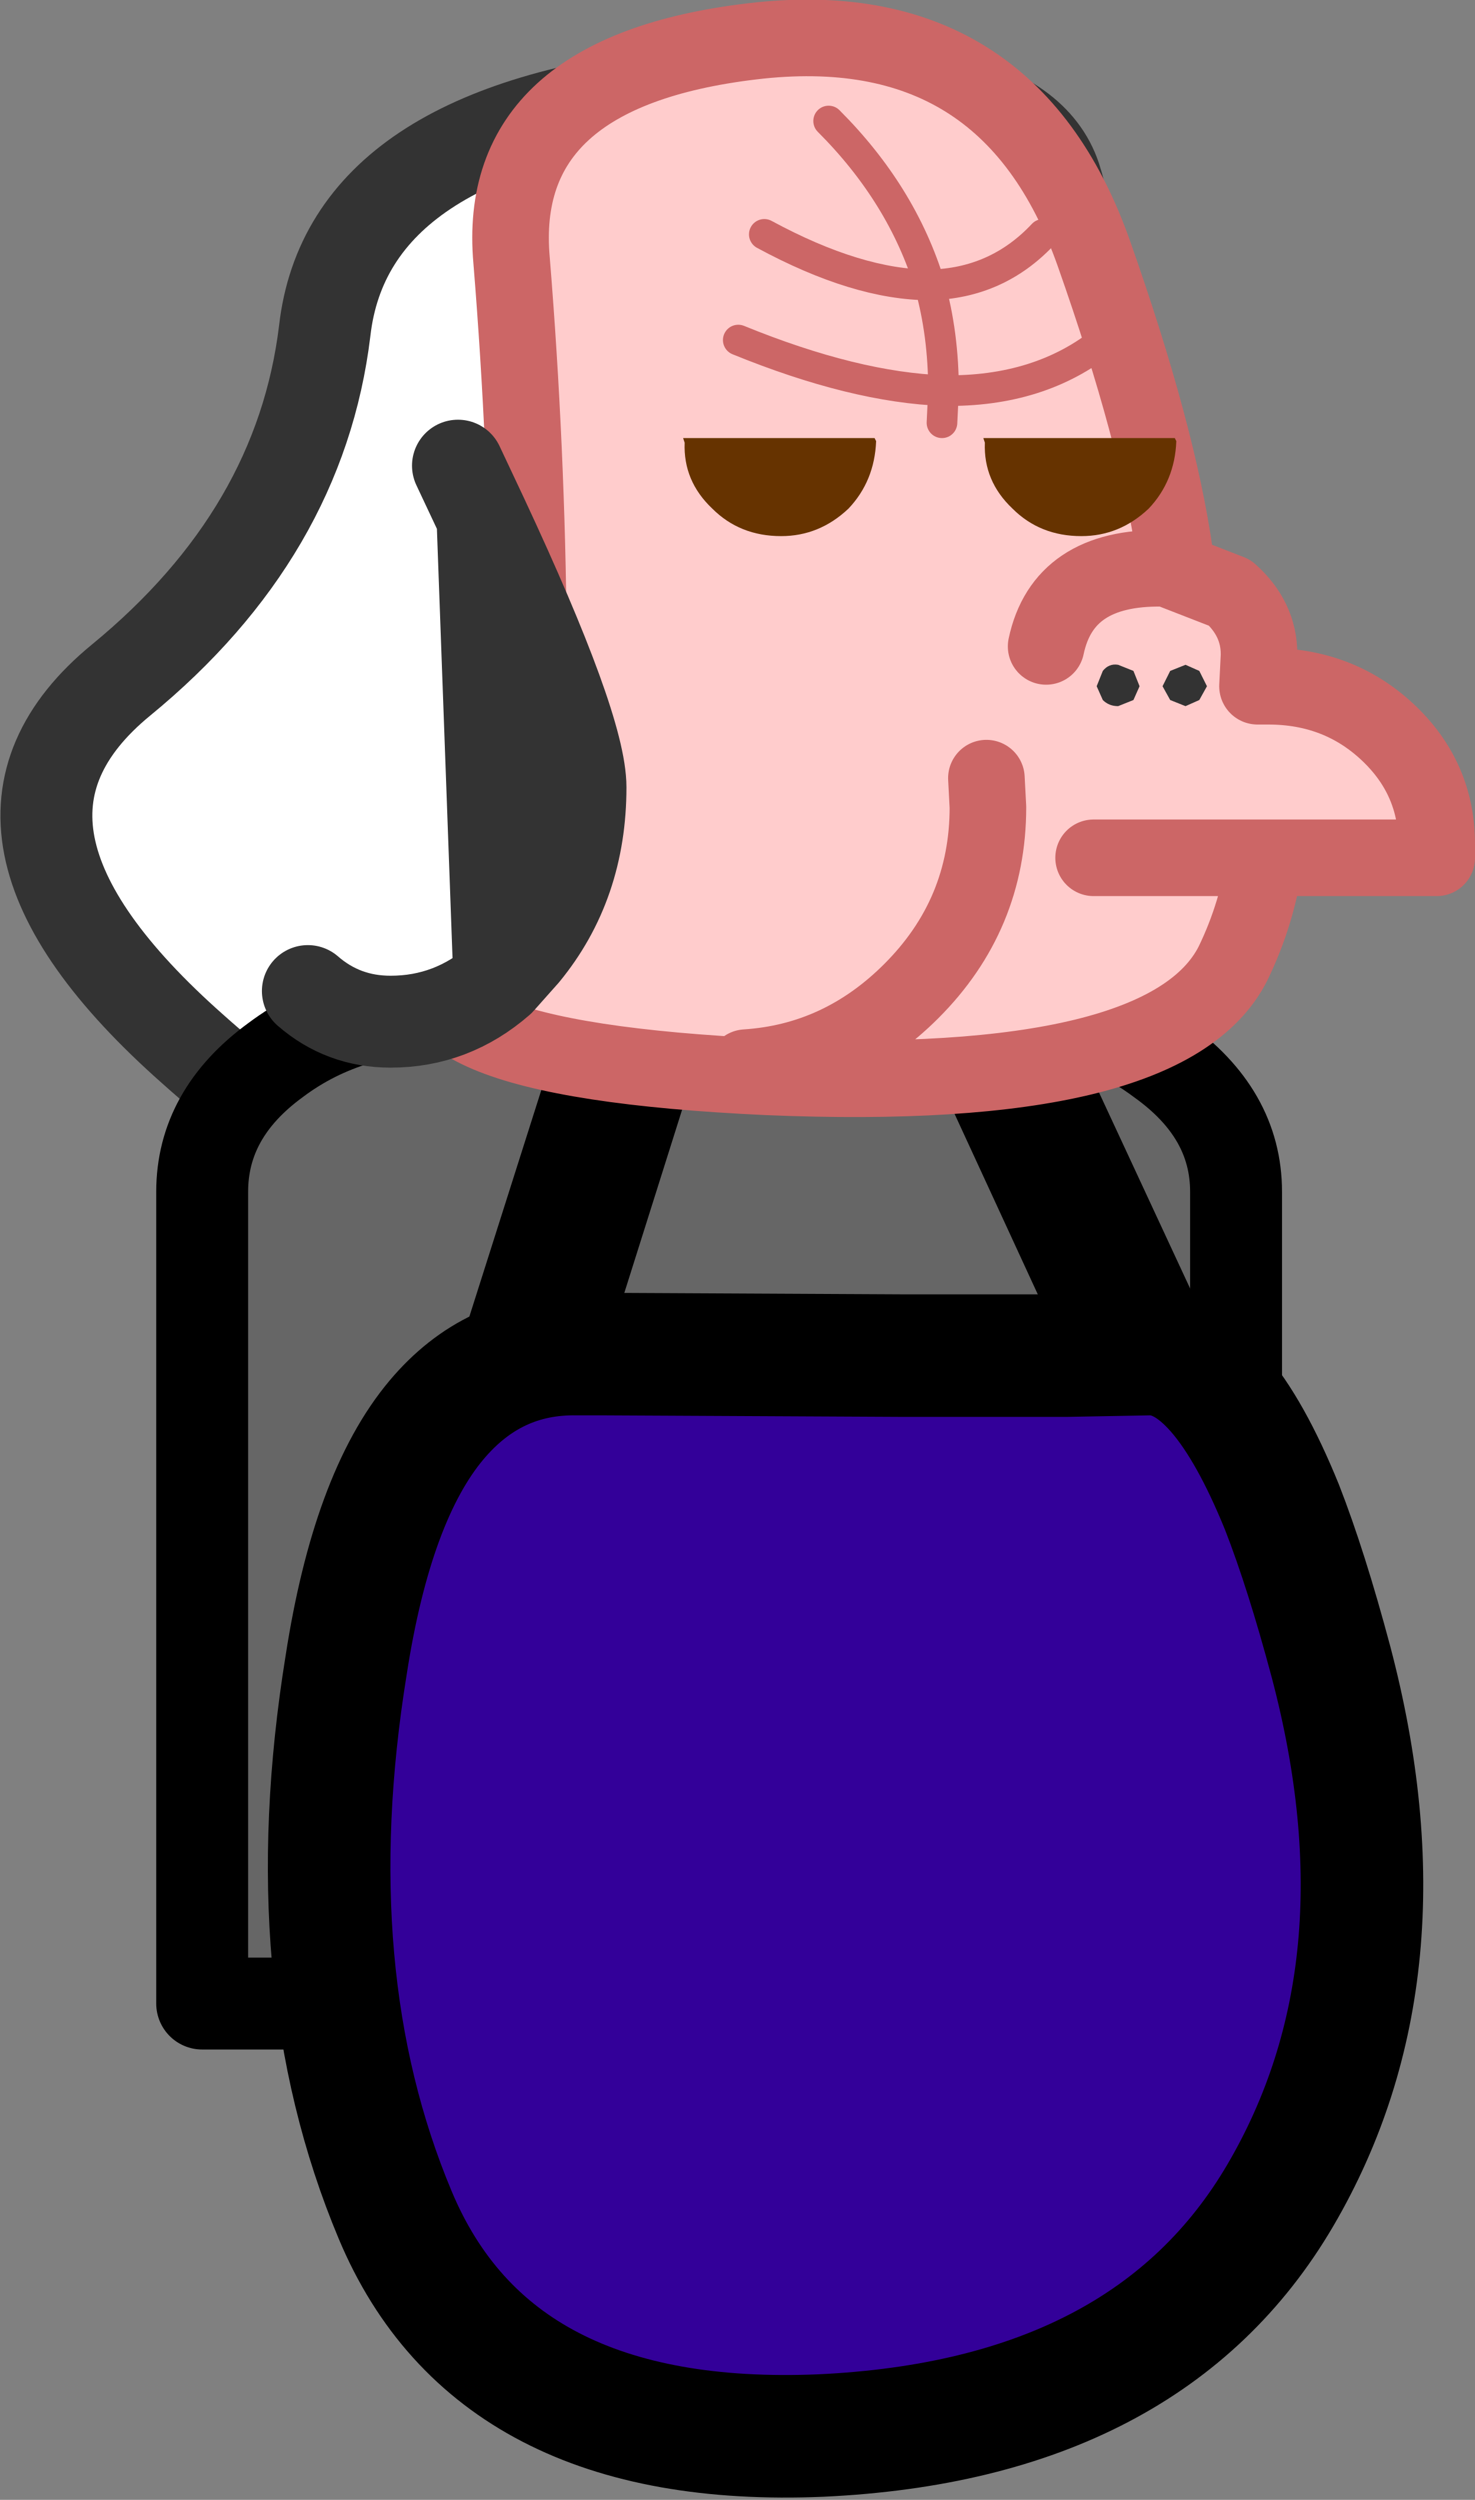 <?xml version="1.0" encoding="UTF-8" standalone="no"?>
<svg xmlns:xlink="http://www.w3.org/1999/xlink" height="81.6px" width="48.15px" xmlns="http://www.w3.org/2000/svg">
  <rect width="100%" height="100%" fill="#808080" stroke="none"/>
  <g transform="matrix(1.0, 0.0, 0.0, 1.0, 13.4, 22.3)">
    <path d="M21.05 -16.5 Q22.3 -12.6 21.4 -1.5 20.5 9.6 18.0 12.7 15.5 15.75 8.25 17.45 1.0 19.2 -7.1 11.95 -15.3 4.7 -9.45 -0.1 -3.6 -4.9 -2.8 -11.5 -2.05 -18.1 8.85 -19.25 19.75 -20.4 21.05 -16.5" fill="#ffffff" fill-rule="evenodd" stroke="none"/>
    <path d="M21.05 -16.5 Q22.3 -12.6 21.4 -1.5 20.5 9.6 18.0 12.7 15.5 15.75 8.25 17.45 1.0 19.2 -7.1 11.95 -15.3 4.7 -9.45 -0.1 -3.6 -4.9 -2.8 -11.5 -2.05 -18.1 8.85 -19.25 19.75 -20.4 21.05 -16.5 Z" fill="none" stroke="#333333" stroke-linecap="round" stroke-linejoin="round" stroke-width="3.0"/>
    <path d="M1.45 10.55 L18.7 10.55 Q22.1 10.5 24.5 12.3 26.95 14.05 26.95 16.6 L26.95 43.1 -6.8 43.1 -6.8 16.6 Q-6.8 14.05 -4.4 12.3 -2.0 10.5 1.45 10.55" fill="#666666" fill-rule="evenodd" stroke="none"/>
    <path d="M1.45 10.55 Q-2.0 10.5 -4.4 12.3 -6.8 14.05 -6.8 16.6 L-6.8 43.1 26.95 43.1 26.95 16.6 Q26.95 14.05 24.5 12.3 22.1 10.5 18.7 10.55 L1.45 10.55 Z" fill="none" stroke="#000000" stroke-linecap="round" stroke-linejoin="round" stroke-width="3.0"/>
    <path d="M28.45 26.9 Q26.4 21.85 24.1 21.9 L21.4 21.95 16.95 12.3 21.1 10.4 28.7 26.75 28.45 26.9 M6.35 21.9 L5.45 21.9 Q2.7 21.85 0.85 24.05 L5.25 10.2 9.6 11.6 6.35 21.9" fill="#000000" fill-rule="evenodd" stroke="none"/>
    <path d="M21.4 21.95 L24.1 21.9 Q26.4 21.85 28.45 26.9 29.25 28.95 30.05 31.95 32.7 42.0 28.4 49.35 24.1 56.7 13.4 57.2 2.7 57.65 -0.5 50.0 -3.75 42.25 -2.1 32.05 -1.25 26.55 0.85 24.05 2.7 21.85 5.45 21.9 L6.35 21.9 16.1 21.95 21.4 21.95" fill="#330099" fill-rule="evenodd" stroke="none"/>
    <path d="M21.4 21.95 L24.1 21.9 Q26.4 21.85 28.45 26.9 29.25 28.95 30.05 31.95 32.7 42.0 28.4 49.35 24.1 56.7 13.4 57.2 2.7 57.65 -0.5 50.0 -3.75 42.25 -2.1 32.05 -1.25 26.55 0.85 24.05 2.7 21.85 5.45 21.9 L6.35 21.9 16.1 21.95 21.4 21.95 Z" fill="none" stroke="#000000" stroke-linecap="round" stroke-linejoin="round" stroke-width="4.0"/>
    <path d="M11.15 -20.95 Q19.5 -21.95 22.3 -14.05 24.4 -8.1 24.95 -4.2 L24.95 -3.65 26.75 -2.95 Q27.7 -2.1 27.7 -0.95 L27.7 -0.9 27.65 0.1 28.0 0.1 Q30.3 0.1 31.9 1.6 33.5 3.1 33.5 5.25 L33.5 5.7 27.9 5.7 Q27.65 7.5 26.85 9.15 24.7 13.4 11.65 12.85 -1.4 12.25 1.25 8.45 3.9 4.65 3.85 -1.5 3.8 -7.65 3.3 -13.8 2.75 -19.95 11.15 -20.95 M10.95 12.55 Q14.05 12.35 16.35 10.05 18.85 7.55 18.85 4.05 L18.8 3.1 18.85 4.05 Q18.85 7.55 16.35 10.05 14.05 12.35 10.95 12.55 M27.9 5.7 L22.3 5.7 27.9 5.7 M20.75 -1.2 Q21.3 -3.8 24.55 -3.75 L24.95 -4.2 24.55 -3.75 Q21.3 -3.8 20.75 -1.2" fill="#ffcccc" fill-rule="evenodd" stroke="none"/>
    <path d="M11.15 -20.95 Q19.5 -21.95 22.3 -14.05 24.4 -8.1 24.95 -4.2 L24.95 -3.65 26.75 -2.95 Q27.7 -2.1 27.7 -0.95 L27.7 -0.9 27.65 0.1 28.0 0.1 Q30.3 0.1 31.9 1.6 33.5 3.1 33.5 5.25 L33.5 5.7 27.9 5.7 Q27.65 7.5 26.85 9.15 24.7 13.4 11.65 12.85 -1.4 12.25 1.25 8.45 3.9 4.65 3.85 -1.5 3.8 -7.65 3.3 -13.8 2.75 -19.95 11.15 -20.95 M24.95 -4.2 L24.55 -3.75 Q21.3 -3.8 20.75 -1.2 M22.3 5.7 L27.9 5.7 M18.8 3.1 L18.85 4.05 Q18.85 7.55 16.35 10.05 14.05 12.35 10.95 12.55" fill="none" stroke="#cc6666" stroke-linecap="round" stroke-linejoin="round" stroke-width="2.5"/>
    <path d="M19.65 -5.7 Q18.7 -6.6 18.75 -7.85 L18.7 -8.0 24.95 -8.0 25.0 -7.9 Q24.95 -6.6 24.1 -5.7 23.15 -4.8 21.9 -4.8 20.55 -4.8 19.65 -5.7 M8.95 -7.85 L8.9 -8.0 15.15 -8.0 15.2 -7.9 Q15.15 -6.6 14.3 -5.7 13.35 -4.8 12.1 -4.8 10.75 -4.8 9.85 -5.7 8.9 -6.6 8.95 -7.85" fill="#663300" fill-rule="evenodd" stroke="none"/>
    <path d="M23.1 -0.6 L23.6 -0.4 23.8 0.1 23.6 0.55 23.1 0.75 Q22.8 0.75 22.6 0.55 L22.4 0.1 22.6 -0.4 Q22.8 -0.65 23.1 -0.6 M25.75 -0.4 L26.0 0.1 25.75 0.55 25.3 0.75 24.8 0.55 24.55 0.1 24.8 -0.4 25.3 -0.6 25.75 -0.4" fill="#333333" fill-rule="evenodd" stroke="none"/>
    <path d="M22.65 -11.2 Q20.55 -9.5 17.4 -9.55 L17.35 -8.5 M10.7 -11.2 Q14.5 -9.65 17.4 -9.55 17.4 -11.4 16.95 -13.0 14.6 -13.0 11.55 -14.65 M13.65 -18.35 Q16.05 -15.95 16.95 -13.0 19.15 -13.05 20.65 -14.65" fill="none" stroke="#cc6666" stroke-linecap="round" stroke-linejoin="round" stroke-width="1.0"/>
    <path d="M-3.35 10.05 L-3.7 9.9 Q-5.6 9.2 -5.35 7.05 -5.25 6.2 -4.6 5.75 -3.8 5.15 -2.6 5.4 -4.5 4.0 -3.05 2.0 L-1.15 -0.4 -0.9 -4.0 Q-0.65 -5.25 0.45 -5.7 1.6 -5.9 2.35 -5.4 L3.1 -4.5 3.15 -4.35 Q4.85 -2.95 4.8 -0.75 L5.05 0.55 5.15 0.95 Q6.35 4.2 5.05 7.45 L4.1 8.85 2.9 9.7 2.2 9.9 2.15 9.95 2.1 10.0 1.1 10.35 -3.35 10.05 M2.35 -5.4 Q5.55 1.45 5.55 3.4 5.55 6.55 3.7 8.8 L2.9 9.7 3.7 8.8 Q5.55 6.55 5.55 3.4 5.55 1.45 2.35 -5.4 M1.35 3.45 Q0.7 4.95 -0.75 5.4 L-2.2 5.65 Q-0.4 6.45 1.25 5.35 L1.5 3.75 1.35 3.45" fill="#ffffff" fill-rule="evenodd" stroke="none"/>
    <path d="M2.35 -5.4 L1.55 -7.1 M2.9 9.7 Q1.35 11.05 -0.65 11.05 -2.2 11.05 -3.35 10.05 M2.9 9.7 L3.7 8.8 Q5.55 6.55 5.55 3.4 5.55 1.45 2.35 -5.4 Z" fill="none" stroke="#333333" stroke-linecap="round" stroke-linejoin="round" stroke-width="3.0"/>
  </g>
</svg>
